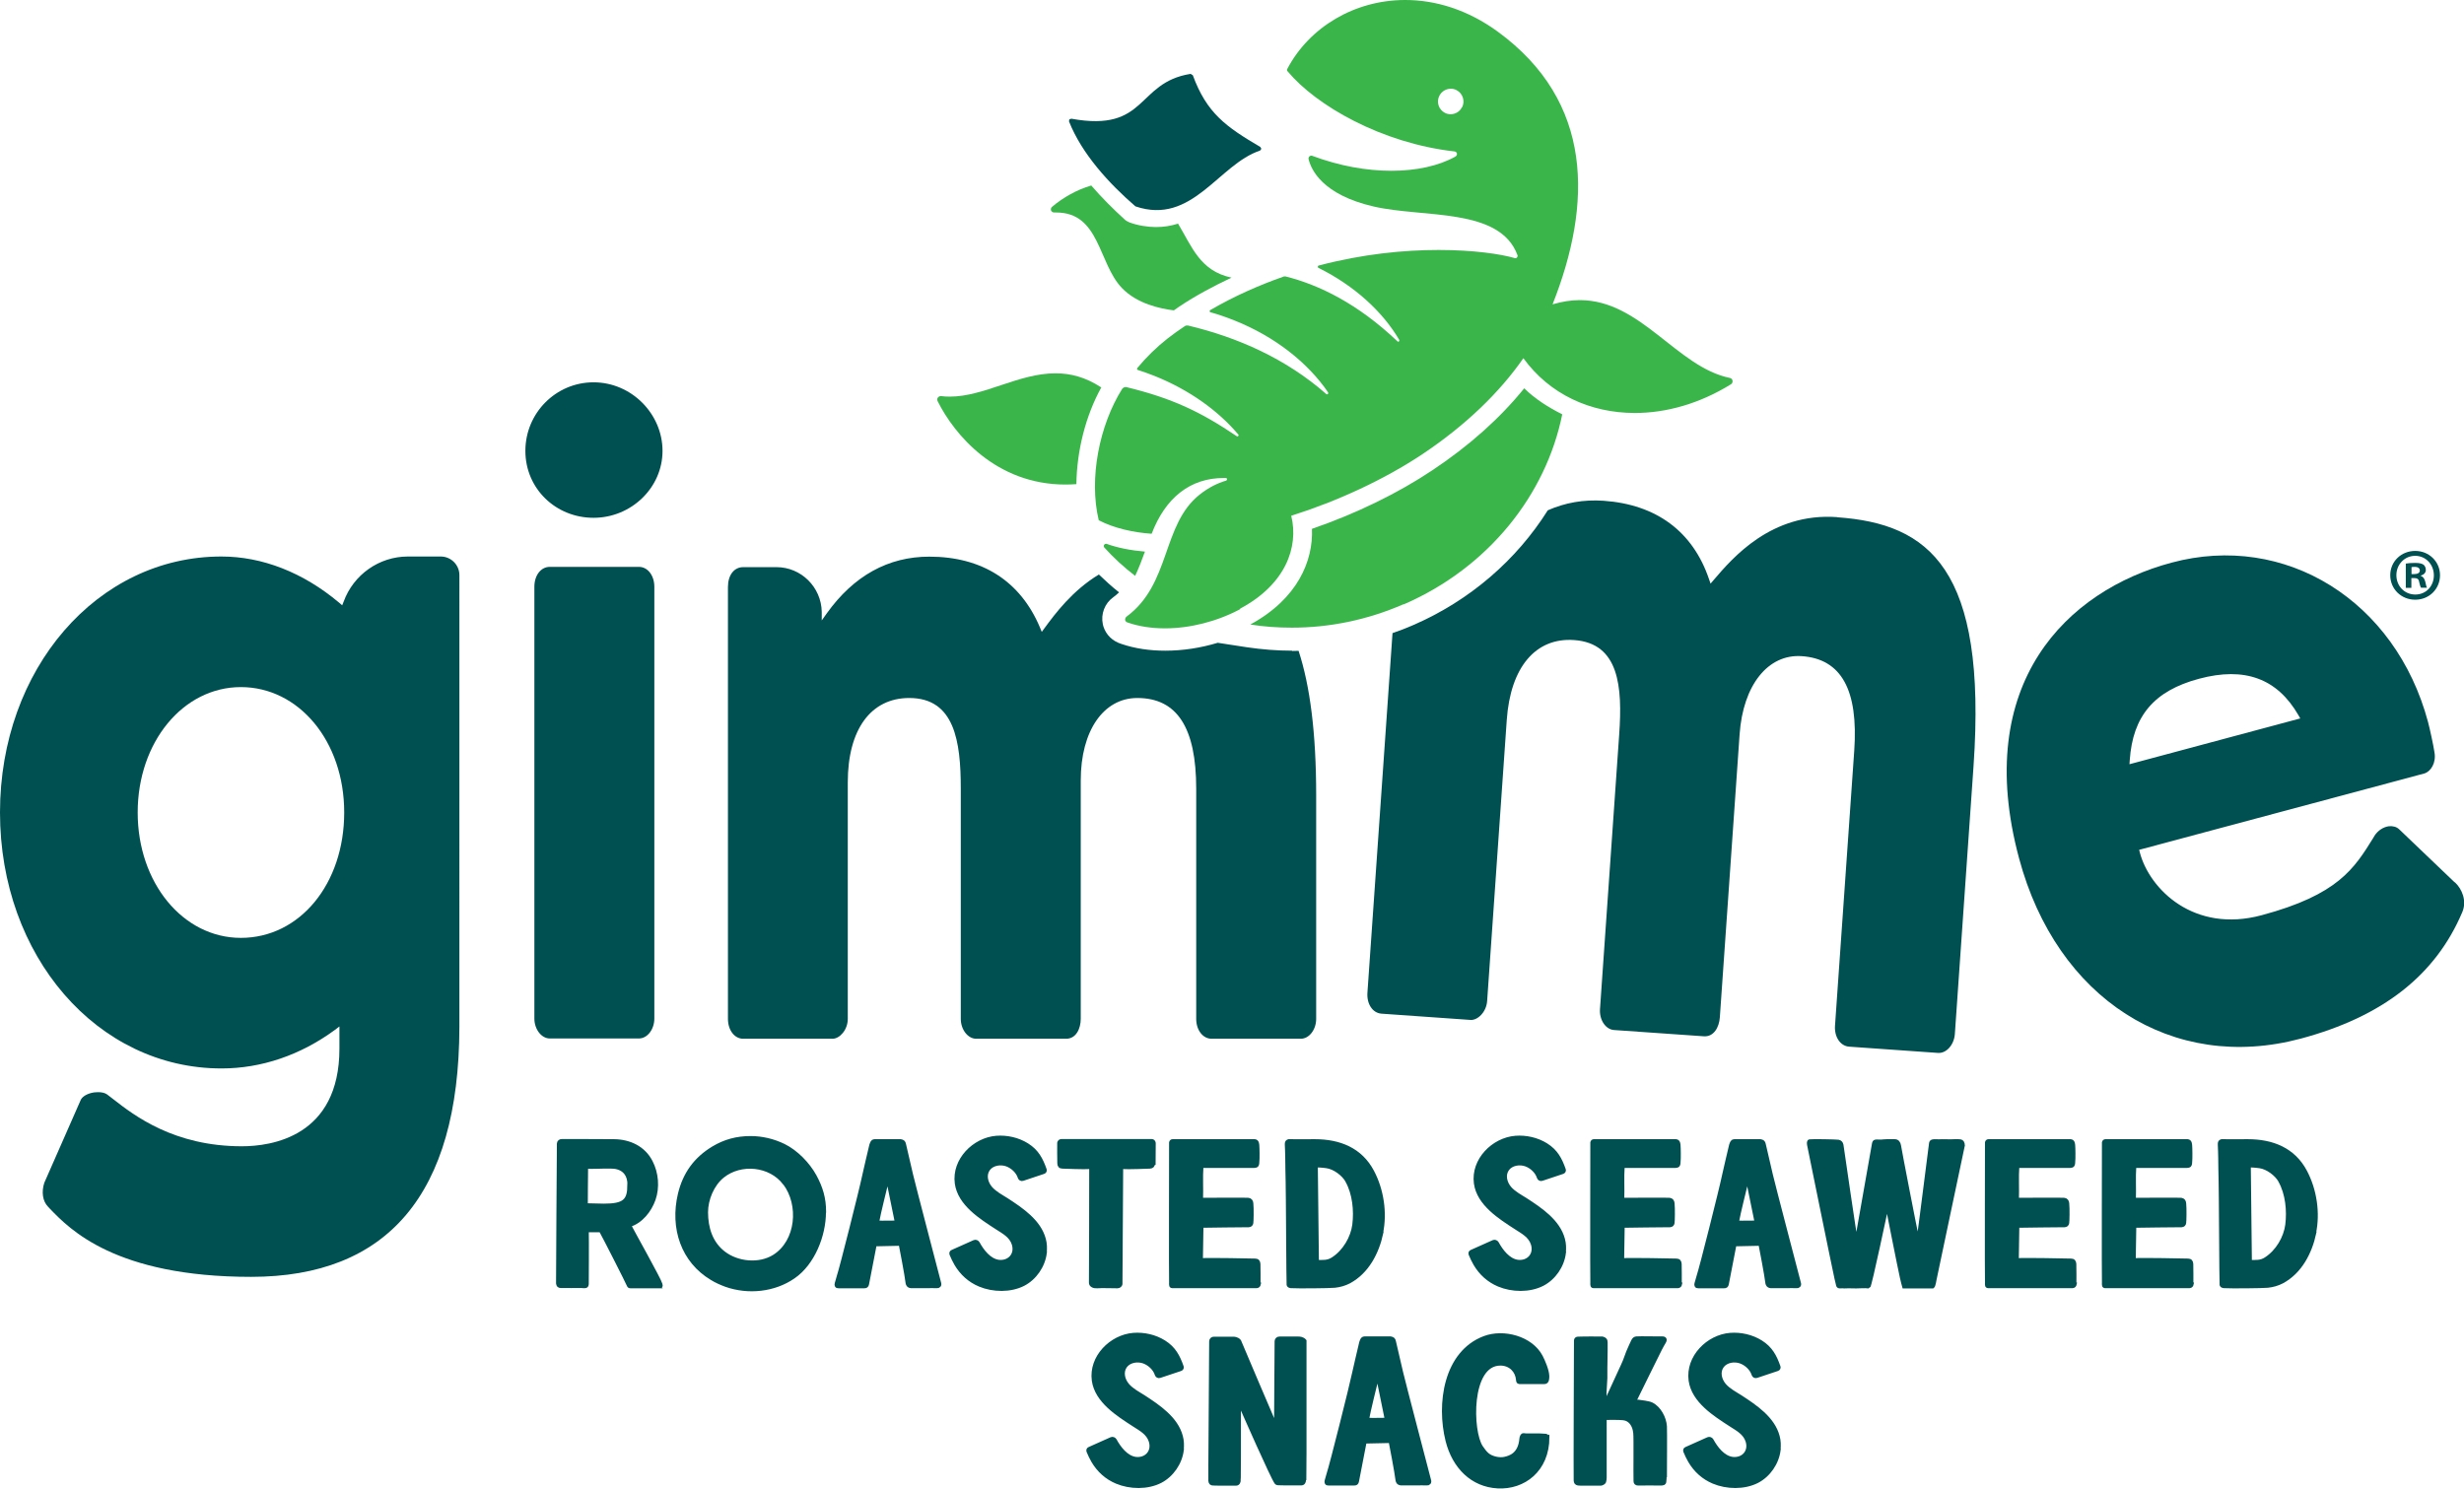 <?xml version="1.0" encoding="UTF-8"?>
<svg id="Layer_1" data-name="Layer 1" xmlns="http://www.w3.org/2000/svg" viewBox="0 0 180.75 109.21">
  <defs>
    <style>
      .cls-1 {
        stroke: #004f51;
        stroke-miterlimit: 10;
        stroke-width: .24px;
      }

      .cls-1, .cls-2 {
        fill: #004f51;
      }

      .cls-3 {
        fill: #39b54a;
      }

      .cls-4 {
        fill: none;
      }
    </style>
  </defs>
  <g>
    <path class="cls-1" d="M48.32,94.4c-.21,0-1.83,0-2.06,0-.11,0-.13-.03-.17-.12-.07-.19-1.84-3.67-2.03-3.99-.03,0-.69,0-.99,0,.02,.65,0,3.78,0,3.86,0,.05,0,.11-.02,.16-.04,.13-.34,.07-.38,.07-.12,0-1.41,.01-1.53,0-.15,0-.21-.07-.23-.22,0-.04,.05-9.98,.06-10.15,0-.02,0-.06,0-.1,0-.13,.12-.23,.24-.22,.36,0,3.41,0,3.83,.01,1.14,.01,2.19,.5,2.72,1.54,.43,.83,.52,1.88,.21,2.76-.29,.82-.93,1.64-1.79,1.9,.31,.6,2.22,4,2.29,4.31,.05,.18,.02,.18-.16,.18Zm-2.17-7.46c0-.79-.4-1.13-.84-1.26-.34-.1-.75-.05-1.1-.06-.2,0-.76,.03-1.19,.01-.01,.29-.02,2.73-.02,2.77,.53,.01,1.06,.03,1.29,.03,1.5,0,1.85-.34,1.85-1.49Z"/>
    <path class="cls-1" d="M60.47,88.93c0,1.71-.81,3.77-2.25,4.76-1.43,.99-3.33,1.18-4.96,.61-.38-.14-.74-.3-1.06-.5-2.11-1.26-2.95-3.68-2.35-6.2,.36-1.49,1.16-2.6,2.48-3.39,.82-.49,1.7-.74,2.73-.74,.84,0,1.68,.2,2.44,.57,.92,.45,1.79,1.35,2.28,2.24,.46,.85,.7,1.62,.7,2.64Zm-2.93-2.11c-1.04-1.37-3.19-1.59-4.53-.51-.74,.6-1.19,1.68-1.19,2.63,0,1.15,.34,2.26,1.28,2.98,1,.77,2.59,.93,3.68,.25,1.74-1.09,1.96-3.78,.77-5.35Z"/>
    <path class="cls-1" d="M68.86,94.36c-.06,.04-.16,.03-.28,.03-.02-.01-.42,0-.48,0-.15,0-.4,0-.55,0-.31,0-.43,0-.73,0-.09,0-.21-.07-.24-.16-.02-.06-.04-.11-.04-.17-.03-.36-.48-2.74-.5-2.78l-1.85,.04c-.02,.1-.52,2.71-.56,2.89-.03,.15-.09,.19-.25,.19-.23,0-1.6,0-1.87,0-.14,.01-.2-.09-.16-.23,.05-.19,.1-.37,.16-.56,.18-.51,1.66-6.38,1.86-7.36,.16-.75,.35-1.49,.52-2.24,.02-.08,.06-.15,.1-.23,.03-.07,.18-.09,.25-.08h1.83c.17,.03,.24,.09,.27,.25,.17,.75,.35,1.49,.52,2.24,.12,.54,2,7.71,2.03,7.83,.01,.05,.03,.1,.04,.16,.01,.07,0,.14-.07,.18Zm-3.1-4.69c-.14-.67-.49-2.43-.63-3.09,0-.01-.02-.02-.03-.04-.17,.71-.61,2.45-.73,3.13,.34,.02,1.12,0,1.39,0Z"/>
    <path class="cls-1" d="M76.67,91.93c-.12,.96-.74,1.86-1.59,2.3-.96,.49-2.24,.46-3.22,.05-.74-.31-1.33-.84-1.74-1.54-.13-.23-.25-.47-.35-.72-.03-.08,0-.17,.08-.2l1.61-.72c.11-.05,.23,0,.29,.1,.31,.57,.83,1.26,1.51,1.35,.75,.09,1.32-.5,1.08-1.27-.19-.6-.73-.87-1.22-1.19-1.16-.75-2.75-1.74-2.96-3.27-.23-1.72,1.29-3.24,2.93-3.37,.77-.06,1.59,.12,2.26,.54,.73,.46,1.04,1.05,1.31,1.82,.03,.08-.01,.17-.1,.2-.45,.15-1.18,.39-1.53,.51-.11,.04-.22-.03-.25-.13-.13-.42-.52-.78-.93-.93-.44-.16-1.03-.08-1.33,.31-.32,.43-.17,1,.15,1.38,.32,.37,.77,.6,1.18,.86,1.09,.71,2.4,1.58,2.75,2.91,.09,.33,.1,.67,.06,1.01Z"/>
    <path class="cls-1" d="M84.61,85.35c0,.17-.09,.26-.25,.27-.18,0-1.52,.07-2.09,.03h0v.05c0,.06,0,.12,0,.19,0,.02,0,.03,0,.05-.01,2.29-.05,8.01-.05,8.14,0,.02,0,.06,0,.1,0,.13-.12,.22-.24,.22-.36,0-1.19-.03-1.5,0-.13,0-.24,0-.35-.07-.09-.06-.13-.12-.13-.23,0-.23,.03-7.38,.02-8.15,0-.1,0-.2,0-.3-.57,.04-1.91-.03-2.09-.03-.17,0-.25-.1-.25-.27,0-.07-.02-1.44-.01-1.49,.02-.1,.08-.16,.18-.17,.13,0,1.18,0,2.79,0,.23,0,.48,0,.68,0h0c.12,0,.25,0,.37,0,1.61,0,2.67,0,2.79,0,.1,0,.16,.06,.18,.17,0,.05-.01,1.42-.01,1.49Z"/>
    <path class="cls-1" d="M92.37,94.22c-.02,.1-.08,.16-.18,.17-.19,0-6.07,0-6.13,0-.21,.02-.18-.09-.18-.29-.02-.17,0-10.25,0-10.28,.02-.08,.07-.12,.14-.12,.48,0,5.95,0,6.02,0,.1,.01,.16,.06,.19,.16,.04,.14,.03,.29,.04,.43,.01,.34,.02,1.15-.06,1.21-.06,.05-.13,.07-.21,.07-.48,0-3.68,0-3.84,0-.06,.8,0,1.64-.03,2.43,.06,0,.11,0,.16,0,.44,0,3.15-.02,3.28,0,.16,.02,.24,.13,.25,.29,.04,.38,.02,1.34,0,1.43-.02,.13-.09,.19-.22,.2-.15,0-3.34,.03-3.44,.04l-.04,2.47c.52-.04,3.78,.02,3.96,.03,.17,0,.25,.1,.26,.27,0,.07,.02,1.44,.01,1.49Z"/>
    <path class="cls-1" d="M101.35,90.48c-.31,1.43-1.04,2.85-2.38,3.57-.33,.17-.68,.27-1.05,.31-.38,.04-2.77,.06-3.19,.03-.04,0-.08,0-.12-.02-.06-.02-.1-.06-.11-.12-.02-.16-.05-7.09-.07-7.58-.02-.59-.02-1.18-.03-1.77,0-.3-.02-.6-.03-.91,0-.03,0-.06,0-.09,0-.11,.06-.17,.16-.2,.01,0,.03,0,.04,0,.66,.01,1.22,0,1.88,0,1.81,0,3.37,.62,4.23,2.25,.71,1.34,.97,3.04,.65,4.53Zm-2.54-3.84c-.27-.48-.92-.97-1.49-1.05-.32-.05-.72-.06-.77-.06l.08,7.03c.42,0,.76,.04,1.13-.2,.85-.54,1.44-1.56,1.56-2.5,.13-1.04,.01-2.28-.51-3.21Z"/>
    <path class="cls-1" d="M114.75,91.93c-.12,.96-.74,1.86-1.59,2.3-.96,.49-2.24,.46-3.22,.05-.74-.31-1.33-.84-1.74-1.54-.13-.23-.25-.47-.35-.72-.03-.08,0-.17,.08-.2l1.61-.72c.11-.05,.23,0,.29,.1,.31,.57,.83,1.26,1.51,1.35,.75,.09,1.32-.5,1.08-1.27-.19-.6-.73-.87-1.22-1.19-1.16-.75-2.75-1.74-2.96-3.27-.23-1.72,1.29-3.24,2.93-3.37,.77-.06,1.59,.12,2.26,.54,.73,.46,1.04,1.05,1.31,1.82,.03,.08-.01,.17-.1,.2-.45,.15-1.18,.39-1.53,.51-.11,.04-.22-.03-.25-.13-.13-.42-.52-.78-.93-.93-.44-.16-1.03-.08-1.33,.31-.32,.43-.17,1,.15,1.38,.32,.37,.77,.6,1.18,.86,1.09,.71,2.4,1.58,2.75,2.91,.09,.33,.1,.67,.06,1.01Z"/>
    <path class="cls-1" d="M123.27,94.22c-.02,.1-.08,.16-.18,.17-.19,0-6.07,0-6.13,0-.21,.02-.18-.09-.18-.29-.02-.17,0-10.25,0-10.28,.02-.08,.07-.12,.14-.12,.48,0,5.95,0,6.02,0,.1,.01,.16,.06,.19,.16,.04,.14,.03,.29,.04,.43,.01,.34,.02,1.15-.06,1.21-.06,.05-.13,.07-.21,.07-.48,0-3.68,0-3.84,0-.06,.8,0,1.64-.03,2.43,.06,0,.11,0,.16,0,.44,0,3.15-.02,3.28,0,.16,.02,.24,.13,.25,.29,.04,.38,.02,1.34,0,1.43-.02,.13-.09,.19-.22,.2-.15,0-3.34,.03-3.44,.04l-.04,2.47c.52-.04,3.78,.02,3.96,.03,.17,0,.25,.1,.26,.27,0,.07,.02,1.44,.01,1.49Z"/>
    <path class="cls-1" d="M131.93,94.36c-.06,.04-.16,.03-.28,.03-.02-.01-.42,0-.48,0-.15,0-.4,0-.55,0-.31,0-.43,0-.73,0-.09,0-.21-.07-.24-.16-.02-.06-.04-.11-.04-.17-.03-.36-.48-2.74-.5-2.78l-1.85,.04c-.02,.1-.52,2.71-.56,2.89-.03,.15-.09,.19-.25,.19-.23,0-1.6,0-1.87,0-.14,.01-.2-.09-.16-.23,.05-.19,.1-.37,.16-.56,.18-.51,1.66-6.38,1.86-7.36,.16-.75,.35-1.49,.52-2.24,.02-.08,.06-.15,.1-.23,.03-.07,.18-.09,.25-.08h1.83c.17,.03,.24,.09,.27,.25,.17,.75,.35,1.49,.52,2.24,.12,.54,2,7.71,2.03,7.83,.01,.05,.03,.1,.04,.16,.01,.07,0,.14-.07,.18Zm-3.1-4.69c-.14-.67-.49-2.43-.63-3.09,0-.01-.02-.02-.03-.04-.17,.71-.61,2.45-.73,3.13,.34,.02,1.12,0,1.39,0Z"/>
    <path class="cls-1" d="M144.01,84.04c-.08,.33-2.01,9.59-2.07,9.83-.01,.05-.07,.48-.16,.54h-2.12s-.06-.2-.07-.26c-.04-.14-.07-.28-.1-.42-.14-.6-1.05-5.21-1.06-5.26-.05,.19-1.25,5.95-1.35,5.94-.33-.04-.59,0-.93,0-.12,.01-.44-.02-.56-.01-.14,0-.29,.02-.43,0-.09,0-.21,.02-.29-.01-.05-.02-.07-.13-.08-.18-.04-.14-.07-.28-.1-.42-.15-.65-2-9.75-2.01-9.8-.01-.12-.04-.27,.08-.28,.18-.03,1.89,0,2.1,.03,.13,.02,.23,.13,.25,.26,.09,.66,.98,6.7,1.03,6.92,0,.03,.02,.06,.03,.08,0,0,.02,0,.02,0,.07-.38,1.2-6.79,1.25-7.08,.02-.09,.04-.18,.14-.19,.13-.02,.29,.01,.41,0,.23-.01,.19-.03,.42-.03,.25,0,.33,0,.58,0,.21,0,.31,.16,.34,.34,.04,.3,1.19,6.23,1.33,6.84,0,.04,.02,.07,.05,.11,.06-.34,.88-6.84,.92-7.13,.02-.11,.1-.14,.19-.15,.12-.02,.29,0,.41,0,.26-.02,.58,0,.84,0,.24,0,.49-.03,.72,0,.15,.02,.24,.17,.21,.32Z"/>
    <path class="cls-1" d="M152.22,94.22c-.02,.1-.08,.16-.18,.17-.19,0-6.07,0-6.13,0-.21,.02-.18-.09-.18-.29-.02-.17,0-10.25,0-10.28,.02-.08,.07-.12,.14-.12,.48,0,5.95,0,6.02,0,.1,.01,.16,.06,.19,.16,.04,.14,.03,.29,.04,.43,.01,.34,.02,1.15-.06,1.21-.06,.05-.13,.07-.21,.07-.48,0-3.68,0-3.84,0-.06,.8,0,1.64-.03,2.43,.06,0,.11,0,.16,0,.44,0,3.15-.02,3.28,0,.16,.02,.24,.13,.25,.29,.04,.38,.02,1.34,0,1.43-.02,.13-.09,.19-.22,.2-.15,0-3.34,.03-3.44,.04l-.04,2.47c.52-.04,3.78,.02,3.96,.03,.17,0,.25,.1,.26,.27,0,.07,.02,1.44,.01,1.49Z"/>
    <path class="cls-1" d="M160.8,94.22c-.02,.1-.08,.16-.18,.17-.19,0-6.07,0-6.13,0-.21,.02-.18-.09-.18-.29-.02-.17,0-10.25,0-10.28,.02-.08,.07-.12,.14-.12,.48,0,5.95,0,6.02,0,.1,.01,.16,.06,.19,.16,.04,.14,.03,.29,.04,.43,.01,.34,.02,1.15-.06,1.21-.06,.05-.13,.07-.21,.07-.48,0-3.68,0-3.84,0-.06,.8,0,1.64-.03,2.43,.06,0,.11,0,.16,0,.44,0,3.15-.02,3.28,0,.16,.02,.24,.13,.25,.29,.04,.38,.02,1.34,0,1.43-.02,.13-.09,.19-.22,.2-.15,0-3.34,.03-3.44,.04l-.04,2.47c.52-.04,3.78,.02,3.96,.03,.17,0,.25,.1,.26,.27,0,.07,.02,1.44,.01,1.49Z"/>
    <path class="cls-1" d="M169.79,90.48c-.31,1.43-1.04,2.85-2.38,3.57-.33,.17-.68,.27-1.05,.31-.38,.04-2.77,.06-3.19,.03-.04,0-.08,0-.12-.02-.06-.02-.1-.06-.11-.12-.02-.16-.05-7.09-.07-7.58-.02-.59-.02-1.18-.03-1.77,0-.3-.02-.6-.03-.91,0-.03,0-.06,0-.09,0-.11,.06-.17,.16-.2,.01,0,.03,0,.04,0,.66,.01,1.22,0,1.88,0,1.81,0,3.37,.62,4.23,2.25,.71,1.34,.97,3.04,.65,4.53Zm-2.54-3.84c-.27-.48-.92-.97-1.49-1.05-.32-.05-.72-.06-.77-.06l.08,7.03c.42,0,.76,.04,1.13-.2,.85-.54,1.44-1.56,1.56-2.5,.13-1.04,.01-2.28-.51-3.21Z"/>
    <path class="cls-1" d="M86.72,106.39c-.12,.96-.74,1.86-1.59,2.3-.96,.49-2.24,.46-3.22,.05-.74-.31-1.33-.84-1.74-1.54-.13-.23-.25-.47-.35-.72-.03-.08,0-.17,.08-.2l1.61-.72c.11-.05,.23,0,.29,.1,.31,.57,.83,1.26,1.51,1.35,.75,.09,1.32-.5,1.08-1.27-.19-.6-.73-.87-1.22-1.19-1.16-.75-2.75-1.74-2.96-3.27-.23-1.72,1.29-3.24,2.93-3.37,.77-.06,1.59,.12,2.26,.54,.73,.46,1.04,1.05,1.31,1.82,.03,.08-.01,.17-.1,.2-.45,.15-1.18,.39-1.53,.51-.11,.04-.22-.03-.25-.13-.13-.42-.52-.78-.93-.93-.44-.16-1.03-.08-1.33,.31-.32,.43-.17,1,.15,1.38,.32,.37,.77,.6,1.18,.86,1.09,.71,2.4,1.58,2.75,2.91,.09,.33,.1,.67,.06,1.01Z"/>
    <path class="cls-1" d="M95.69,108.4c0,.07-.02,.15-.01,.22,0,.02,0,.05-.02,.09-.02,.09-.1,.15-.19,.15-.35,0-1.01,0-1.22,0-.13,0-.34,0-.47-.01-.09,0-.15-.03-.18-.08h0s0,0,0,0c0,0,0,0,0,0-.3-.42-2.36-5.1-2.69-5.85v.64c0,1.47,0,2.76,0,3.06,0,.58,0,1.21-.01,1.79,0,.07-.02,.15-.01,.23,0,.02,0,.05-.02,.09-.02,.09-.1,.15-.19,.15-.35,0-1.01,0-1.22,0-.13,0-.34,0-.47-.01-.15,0-.21-.07-.23-.22,0-.04,0-.08,0-.12,0-.3,0-.65,0-.95,0-.17,.06-8.91,.06-9.07,0-.02,0-.06,0-.1,0-.13,.11-.23,.24-.22,.36,0,.91,0,1.39,0,.07,0,.31,0,.47,.19,.02,.07,2.61,6.13,2.66,6.24,.02-2.61,.04-6.01,.04-6.12,0-.02,0-.06,0-.1,0-.13,.12-.23,.24-.22,.36,0,.91,0,1.39,0,.07,0,.31,0,.47,.19v5.19c0,1.47,0,2.76,0,3.06,0,.58,0,1.21-.01,1.79Z"/>
    <path class="cls-1" d="M104.8,108.83c-.06,.04-.16,.03-.28,.03-.02-.01-.42,0-.48,0-.15,0-.4,0-.55,0-.31,0-.43,0-.73,0-.09,0-.21-.07-.24-.16-.02-.06-.04-.11-.04-.17-.03-.36-.48-2.74-.5-2.78l-1.85,.04c-.02,.1-.52,2.71-.56,2.89-.03,.15-.09,.19-.25,.19-.23,0-1.6,0-1.87,0-.14,.01-.2-.09-.16-.23,.05-.19,.1-.37,.16-.56,.18-.51,1.66-6.39,1.86-7.36,.16-.75,.35-1.49,.52-2.24,.02-.08,.06-.15,.1-.23,.03-.07,.18-.09,.25-.08h1.83c.17,.03,.24,.09,.27,.25,.17,.75,.35,1.49,.52,2.24,.12,.54,2,7.71,2.03,7.83,.01,.05,.03,.1,.04,.16,.01,.07,0,.14-.07,.18Zm-3.1-4.69c-.14-.67-.49-2.43-.63-3.09,0-.01-.02-.02-.03-.04-.17,.71-.61,2.45-.73,3.13,.34,.02,1.12,0,1.39,0Z"/>
    <path class="cls-1" d="M113.54,105.44c0,2.44-1.78,3.75-3.68,3.64-1.86-.1-3.21-1.43-3.7-3.38-.67-2.67-.17-6.47,2.73-7.56,1.41-.53,3.43,0,4.16,1.38,.18,.34,.47,1.03,.48,1.43,0,.09,0,.18-.02,.27-.02,.14-.1,.21-.24,.21-.29,0-.58,0-.88,0h0c-.28,0-.56,0-.85,0-.17,0-.2-.03-.21-.19-.05-.65-.54-1.17-1.27-1.17-2.28,0-2.17,4.95-1.39,6.1,.13,.19,.28,.4,.46,.55,.3,.25,.88,.38,1.27,.28,.31-.08,1.09-.25,1.18-1.47,0-.04,.02-.08,.03-.11,.05-.15,.1-.17,.25-.14,.05,.01,.1,.01,.15,.01,.32,0,.63,0,.95,0,.07,0,.3,.02,.37,.02,.1,0,.19,.04,.19,.14Z"/>
    <path class="cls-1" d="M122.14,108.26c0,.12-.01,.35-.03,.48,0,.04-.05,.08-.09,.11-.04,.02-.16,.02-.2,.02-.22-.01-1.47,0-1.66,0-.13,0-.21-.07-.21-.19-.02-.68,.02-3.15-.02-3.53-.03-.32-.14-.66-.4-.88-.13-.11-.28-.17-.46-.19-.31-.04-1.19-.02-1.33-.02,0,.19,0,.37,0,.55,0,.05,0,2.69,0,3.81,0,.09-.02,.19-.04,.28-.01,.08-.18,.18-.26,.18-.14,0-1.09,0-1.49,0-.06,0-.12,0-.18-.01-.15-.03-.2-.09-.21-.25-.02-.26,.02-9.65,.02-10.18,0-.03,0-.06,0-.09,.01-.1,.06-.15,.16-.16,.09,0,.3-.01,.39-.01,.37,.01,.51-.02,.89,0,.15,0,.51,0,.53,0,.19,.05,.26,.13,.26,.32,0,.19,0,.39,0,.58,0,.43-.01,.86-.02,1.29,0,.25,0,.5,0,.74-.01,.35-.05,.7-.06,1.05,0,.25,0,.5,0,.79,.04-.07,.06-.1,.08-.14,.18-.38,.35-.77,.53-1.15,.23-.5,.46-1,.69-1.5,.21-.43,.31-.86,.52-1.29,.06-.12,.1-.24,.16-.35,.03-.07,.06-.14,.1-.2,.05-.09,.13-.14,.24-.15,.32-.02,1.36,0,1.49,0,.13,0,.26,0,.4,0,.19,0,.26,.1,.15,.29-.1,.17-.2,.34-.29,.52-.14,.29-1.74,3.5-1.89,3.83,.04,.02,.2-.01,.24,0,.25,.04,.79,.09,1.01,.2,.57,.28,.96,1.02,1,1.64,.02,.34,0,3.36,0,3.61Z"/>
    <path class="cls-1" d="M130.5,106.39c-.12,.96-.74,1.86-1.59,2.3-.96,.49-2.24,.46-3.22,.05-.74-.31-1.33-.84-1.74-1.54-.13-.23-.25-.47-.35-.72-.03-.08,0-.17,.08-.2l1.61-.72c.11-.05,.23,0,.29,.1,.31,.57,.83,1.26,1.51,1.35,.75,.09,1.32-.5,1.08-1.27-.19-.6-.73-.87-1.22-1.19-1.16-.75-2.75-1.74-2.96-3.27-.23-1.72,1.29-3.24,2.93-3.37,.77-.06,1.59,.12,2.26,.54,.73,.46,1.04,1.05,1.31,1.82,.03,.08-.01,.17-.1,.2-.45,.15-1.18,.39-1.53,.51-.11,.04-.22-.03-.25-.13-.13-.42-.52-.78-.93-.93-.44-.16-1.03-.08-1.33,.31-.32,.43-.17,1,.15,1.38,.32,.37,.77,.6,1.18,.86,1.09,.71,2.4,1.58,2.75,2.91,.09,.33,.1,.67,.06,1.01Z"/>
  </g>
  <g>
    <g>
      <path class="cls-2" d="M46.87,41.59h-6.54c-.65,0-1.13,.62-1.13,1.46v31.68c0,.79,.52,1.46,1.13,1.46h6.54c.62,0,1.13-.67,1.13-1.46v-31.68c0-.83-.49-1.46-1.13-1.46Z"/>
      <path class="cls-2" d="M32.33,40.83h-2.41c-2.1,0-3.99,1.33-4.71,3.31l-.11,.27-.22-.19c-2.64-2.22-5.64-3.39-8.64-3.39C7.13,40.83,0,49.08,0,59.61s7.13,18.78,16.25,18.78c2.93,0,5.8-.98,8.32-2.83l.33-.25v1.62c0,6.48-5.01,7.17-7.16,7.17-4.97,0-7.89-2.25-9.45-3.47-.16-.12-.31-.24-.43-.33-.16-.12-.4-.17-.67-.17-.18,0-.37,.02-.57,.08-.37,.11-.63,.31-.71,.52l-2.66,6.05c-.22,.67-.12,1.35,.27,1.75l.14,.15c1.44,1.5,4.81,5,14.76,5s15.25-5.99,15.28-18.32V42.2c0-.76-.62-1.37-1.37-1.37Zm-14.66,27.98c-4.25,0-7.57-4.04-7.57-9.2s3.33-9.2,7.57-9.2,7.58,3.96,7.58,9.2-3.26,9.2-7.58,9.2Z"/>
      <path class="cls-2" d="M43.54,28.05c-2.76,0-5,2.25-5,5.03s2.24,4.91,5,4.91,5.06-2.2,5.06-4.91-2.27-5.03-5.06-5.03Z"/>
      <path class="cls-2" d="M180.07,64.74l-4.08-3.9c-.19-.18-.46-.25-.76-.22-.41,.06-.8,.32-1.04,.69l-.1,.17c-1.39,2.24-2.58,4.17-8.19,5.67-4.95,1.33-8.21-1.89-8.93-4.6l-.05-.2,20.91-5.6c.48-.13,.9-.79,.75-1.57-.08-.54-.34-1.72-.47-2.21-2.38-8.9-10.47-13.93-18.81-11.69-7.67,2.05-14.64,8.84-11.19,21.69,2.76,10.31,11.26,15.75,20.67,13.23,6.01-1.61,9.88-4.65,11.84-9.27,.36-.83-.02-1.72-.54-2.2Zm-23.84-8.96c.22-3.25,1.79-5.1,5.08-5.98,3.36-.9,5.74-.02,7.3,2.68l.13,.23-12.53,3.36,.02-.29Z"/>
      <path class="cls-2" d="M178.99,42.2c0,1.01-.79,1.8-1.82,1.8s-1.83-.79-1.83-1.8,.81-1.78,1.83-1.78,1.82,.79,1.82,1.78Zm-3.2,0c0,.79,.59,1.42,1.39,1.42s1.36-.63,1.36-1.41-.58-1.43-1.37-1.43-1.38,.64-1.38,1.42Zm1.1,.93h-.41v-1.78c.16-.03,.39-.05,.68-.05,.34,0,.49,.05,.62,.13,.1,.08,.17,.22,.17,.39,0,.2-.15,.35-.37,.41v.02c.17,.06,.27,.2,.33,.43,.05,.27,.09,.38,.13,.44h-.44c-.05-.06-.09-.23-.14-.43-.03-.2-.14-.28-.37-.28h-.2v.72Zm.01-1.01h.2c.23,0,.41-.08,.41-.26,0-.16-.12-.27-.38-.27-.11,0-.18,.01-.23,.02v.51Z"/>
      <path class="cls-2" d="M94.79,47.74c-1.11,0-2.22-.09-3.31-.25l-2.15-.33c-1.26,.38-2.57,.58-3.85,.58-1.15,0-2.23-.16-3.2-.49-.66-.2-1.14-.66-1.34-1.29l-.02-.08-.02-.08c-.16-.75,.14-1.53,.75-1.97,.16-.12,.31-.24,.44-.37-.53-.42-1.01-.86-1.48-1.31-1.95,1.18-3.21,2.88-3.97,3.91l-.22,.3-.14-.34c-1.43-3.38-4.23-5.18-8.11-5.18-3.01,0-5.54,1.4-7.52,4.16l-.37,.52v-.63c-.03-1.81-1.51-3.28-3.32-3.28h-2.44c-.67,0-1.12,.58-1.12,1.46v31.68c0,.83,.48,1.46,1.12,1.46h6.55c.52,0,1.12-.64,1.12-1.46v-17.35c0-3.88,1.69-6.19,4.51-6.19,3.33,0,3.78,3.19,3.78,6.65v16.89c0,.79,.52,1.46,1.13,1.46h6.6c.74,0,1.07-.76,1.07-1.46v-17.5c0-3.62,1.66-6.04,4.15-6.04,2.91,0,4.32,2.17,4.32,6.65v16.89c0,.83,.49,1.46,1.13,1.46h6.54c.62,0,1.13-.67,1.13-1.46v-16.37c0-4.62-.45-8.06-1.29-10.63-.17,0-.33,.01-.49,.01Z"/>
      <path class="cls-2" d="M134.75,37.94c-4.82-.34-7.66,3-9.03,4.6l-.24,.28-.12-.35c-1.19-3.48-3.86-5.46-7.73-5.73-1.46-.1-2.82,.14-4.09,.7-2.29,3.64-5.71,6.62-9.89,8.43-.5,.22-1,.41-1.5,.58l-1.84,26.38c-.06,.83,.38,1.49,1.02,1.54l6.54,.46c.51,.04,1.16-.56,1.22-1.38l1.44-20.63c.27-3.87,2.12-6.06,4.94-5.86,3.32,.23,3.55,3.45,3.31,6.9l-1.41,20.17c-.06,.79,.41,1.5,1.03,1.54l6.59,.46c.74,.05,1.12-.68,1.17-1.38l1.45-20.77c.25-3.61,2.08-5.91,4.56-5.74,2.9,.2,4.16,2.47,3.85,6.94l-1.41,20.17c-.06,.83,.39,1.49,1.03,1.54l6.53,.46c.61,.04,1.17-.59,1.23-1.38l1.37-19.65c1.01-14.51-3.26-17.8-10-18.27Z"/>
    </g>
    <g>
      <polygon class="cls-4" points="82.29 14.9 82.28 14.9 82.29 14.9 82.29 14.9"/>
      <g>
        <path class="cls-3" d="M80.76,28.41c-1.15-.75-2.25-1.02-3.33-1.02-2.71,0-5.24,1.71-7.76,1.71-.21,0-.43-.01-.64-.04,0,0-.02,0-.02,0-.08,0-.17,.05-.22,.12-.05,.08-.05,.18,0,.27,1.21,2.42,4.26,6.1,9.36,6.1,.26,0,.53-.01,.81-.03,.03-2.43,.67-5.01,1.83-7.1Z"/>
        <path class="cls-3" d="M90.98,44.65c3.3-1.76,4.31-4.49,3.74-6.81,3.38-1.07,6.78-2.63,9.61-4.51,3.22-2.15,5.68-4.55,7.42-7.05,1.92,2.65,4.91,4.02,8.18,4.02,2.31,0,4.76-.69,7.05-2.11,.09-.06,.13-.16,.11-.26-.01-.1-.09-.18-.19-.2-3.89-.79-6.52-5.71-11.01-5.71-.63,0-1.29,.1-2,.31,2.91-7.36,3.04-14.87-4.05-20.03C107.63,.7,105.29,0,103.08,0c-3.71,0-7.03,1.99-8.64,5.04-.05,.07-.04,.16,.03,.21,2.08,2.49,6.88,5.26,12.23,5.86,.09,.01,.17,.08,.18,.17,0,.09-.04,.16-.12,.21-1.22,.68-2.85,1.04-4.69,1.04s-3.8-.35-5.82-1.1c-.02,0-.04-.01-.06-.01-.04,0-.09,.02-.13,.05-.06,.05-.08,.12-.07,.19,.18,.77,1,2.62,4.77,3.49,3.67,.85,9.27,.05,10.56,3.58,.02,.05,0,.11-.04,.16-.02,.03-.06,.05-.1,.05-.02,0-.03,0-.05,0-1.07-.31-3.06-.6-5.6-.6s-5.55,.29-8.79,1.14c-.04,0-.06,.04-.07,.07-.01,.05,.01,.08,.04,.1,2.66,1.32,4.71,3.21,5.93,5.28,.02,.04,0,.09-.02,.12-.01,.01-.03,.02-.05,.02-.02,0-.05,0-.06-.03-2.92-2.77-5.75-4.14-8.21-4.76-.02,0-.05,0-.07,0-.03,0-.06,0-.09,.02-1.8,.63-3.6,1.43-5.36,2.45-.02,.01-.05,.05-.05,.09,.01,.04,.04,.06,.07,.07,.58,.16,1.15,.36,1.73,.59,3.02,1.2,5.42,3.13,6.89,5.28,.02,.04,.02,.1-.02,.13-.01,.01-.03,.02-.05,.02-.02,0-.05,0-.07-.03-2.94-2.58-6.48-4.15-10.14-5.02-.02,0-.05,0-.07,0-.06,0-.11,.01-.16,.05-.42,.28-.83,.57-1.23,.88-.83,.65-1.59,1.39-2.25,2.19-.02,.02-.03,.06-.02,.08,.01,.03,.03,.05,.05,.06,.42,.13,.81,.28,1.23,.44,2.55,1.02,4.67,2.55,6.14,4.29,.04,.03,.04,.09,0,.12-.02,.02-.04,.03-.06,.03-.02,0-.04,0-.05-.02-2.67-1.8-4.73-2.78-8.1-3.6-.02,0-.04,0-.06,0-.09,0-.18,.05-.24,.13-1.67,2.65-2.46,6.58-1.72,9.64,1.11,.58,2.54,.9,3.88,.99,1.02-2.66,2.84-4.09,5.29-4.09,.05,0,.1,0,.16,0,0,0,0,0,0,0,.04,0,.08,.04,.08,.08,.01,.05-.02,.09-.06,.11-.65,.19-1.31,.52-1.95,1.03-2.78,2.2-2.11,6.56-5.36,8.95-.08,.06-.12,.17-.1,.27,.03,.1,.12,.15,.23,.18,.82,.28,1.74,.41,2.69,.41,1.84,0,3.81-.5,5.5-1.4ZM107.24,7.87c-.16,.33-.49,.51-.83,.51-.14,0-.29-.03-.42-.1-.46-.24-.64-.81-.4-1.26,.17-.33,.5-.51,.84-.51,.14,0,.29,.03,.43,.11,.45,.24,.63,.81,.39,1.26Z"/>
        <path class="cls-3" d="M83.98,40.47c-1.05-.09-2.01-.28-2.81-.57-.01,0-.03,0-.05,0-.05,0-.09,.02-.12,.07-.05,.05-.04,.13,0,.19,.69,.77,1.45,1.46,2.27,2.09,.26-.55,.5-1.17,.71-1.76Z"/>
        <path class="cls-3" d="M102.98,44.34c6.25-2.72,10.43-8.07,11.62-13.94-1.01-.51-1.97-1.11-2.79-1.91-1.77,2.19-4.03,4.21-6.72,6-2.56,1.71-5.6,3.19-8.85,4.31,.1,2.35-1.05,5.13-4.52,7.02,1,.16,2.02,.23,3.05,.23,2.72,0,5.51-.55,8.19-1.72Z"/>
        <path class="cls-3" d="M86.41,16.41c-.5,.16-1.04,.25-1.61,.25-.61,0-1.36-.12-1.94-.34-.09-.03-.25-.12-.32-.18-.88-.8-1.73-1.65-2.49-2.53-1.06,.31-2.07,.88-2.88,1.57-.07,.06-.1,.17-.07,.26,.04,.09,.13,.15,.23,.15h0c.05,0,.1,0,.15,0,3.21,0,3.07,3.71,4.82,5.54,1.11,1.16,2.81,1.52,3.81,1.64,.13-.09,.26-.19,.4-.28,1.23-.82,2.52-1.5,3.83-2.12-2.3-.49-2.89-2.24-3.92-3.96Z"/>
      </g>
      <path class="cls-2" d="M92.45,10.78c-2.52-1.48-3.93-2.48-4.95-5.26l-.16-.1c-4.02,.64-3.14,4.31-8.75,3.29l-.15,.05-.02,.15c.94,2.38,2.93,4.55,4.87,6.23,4.17,1.42,6.1-3.09,9.14-4.09l.1-.13-.08-.14"/>
    </g>
  </g>
</svg>